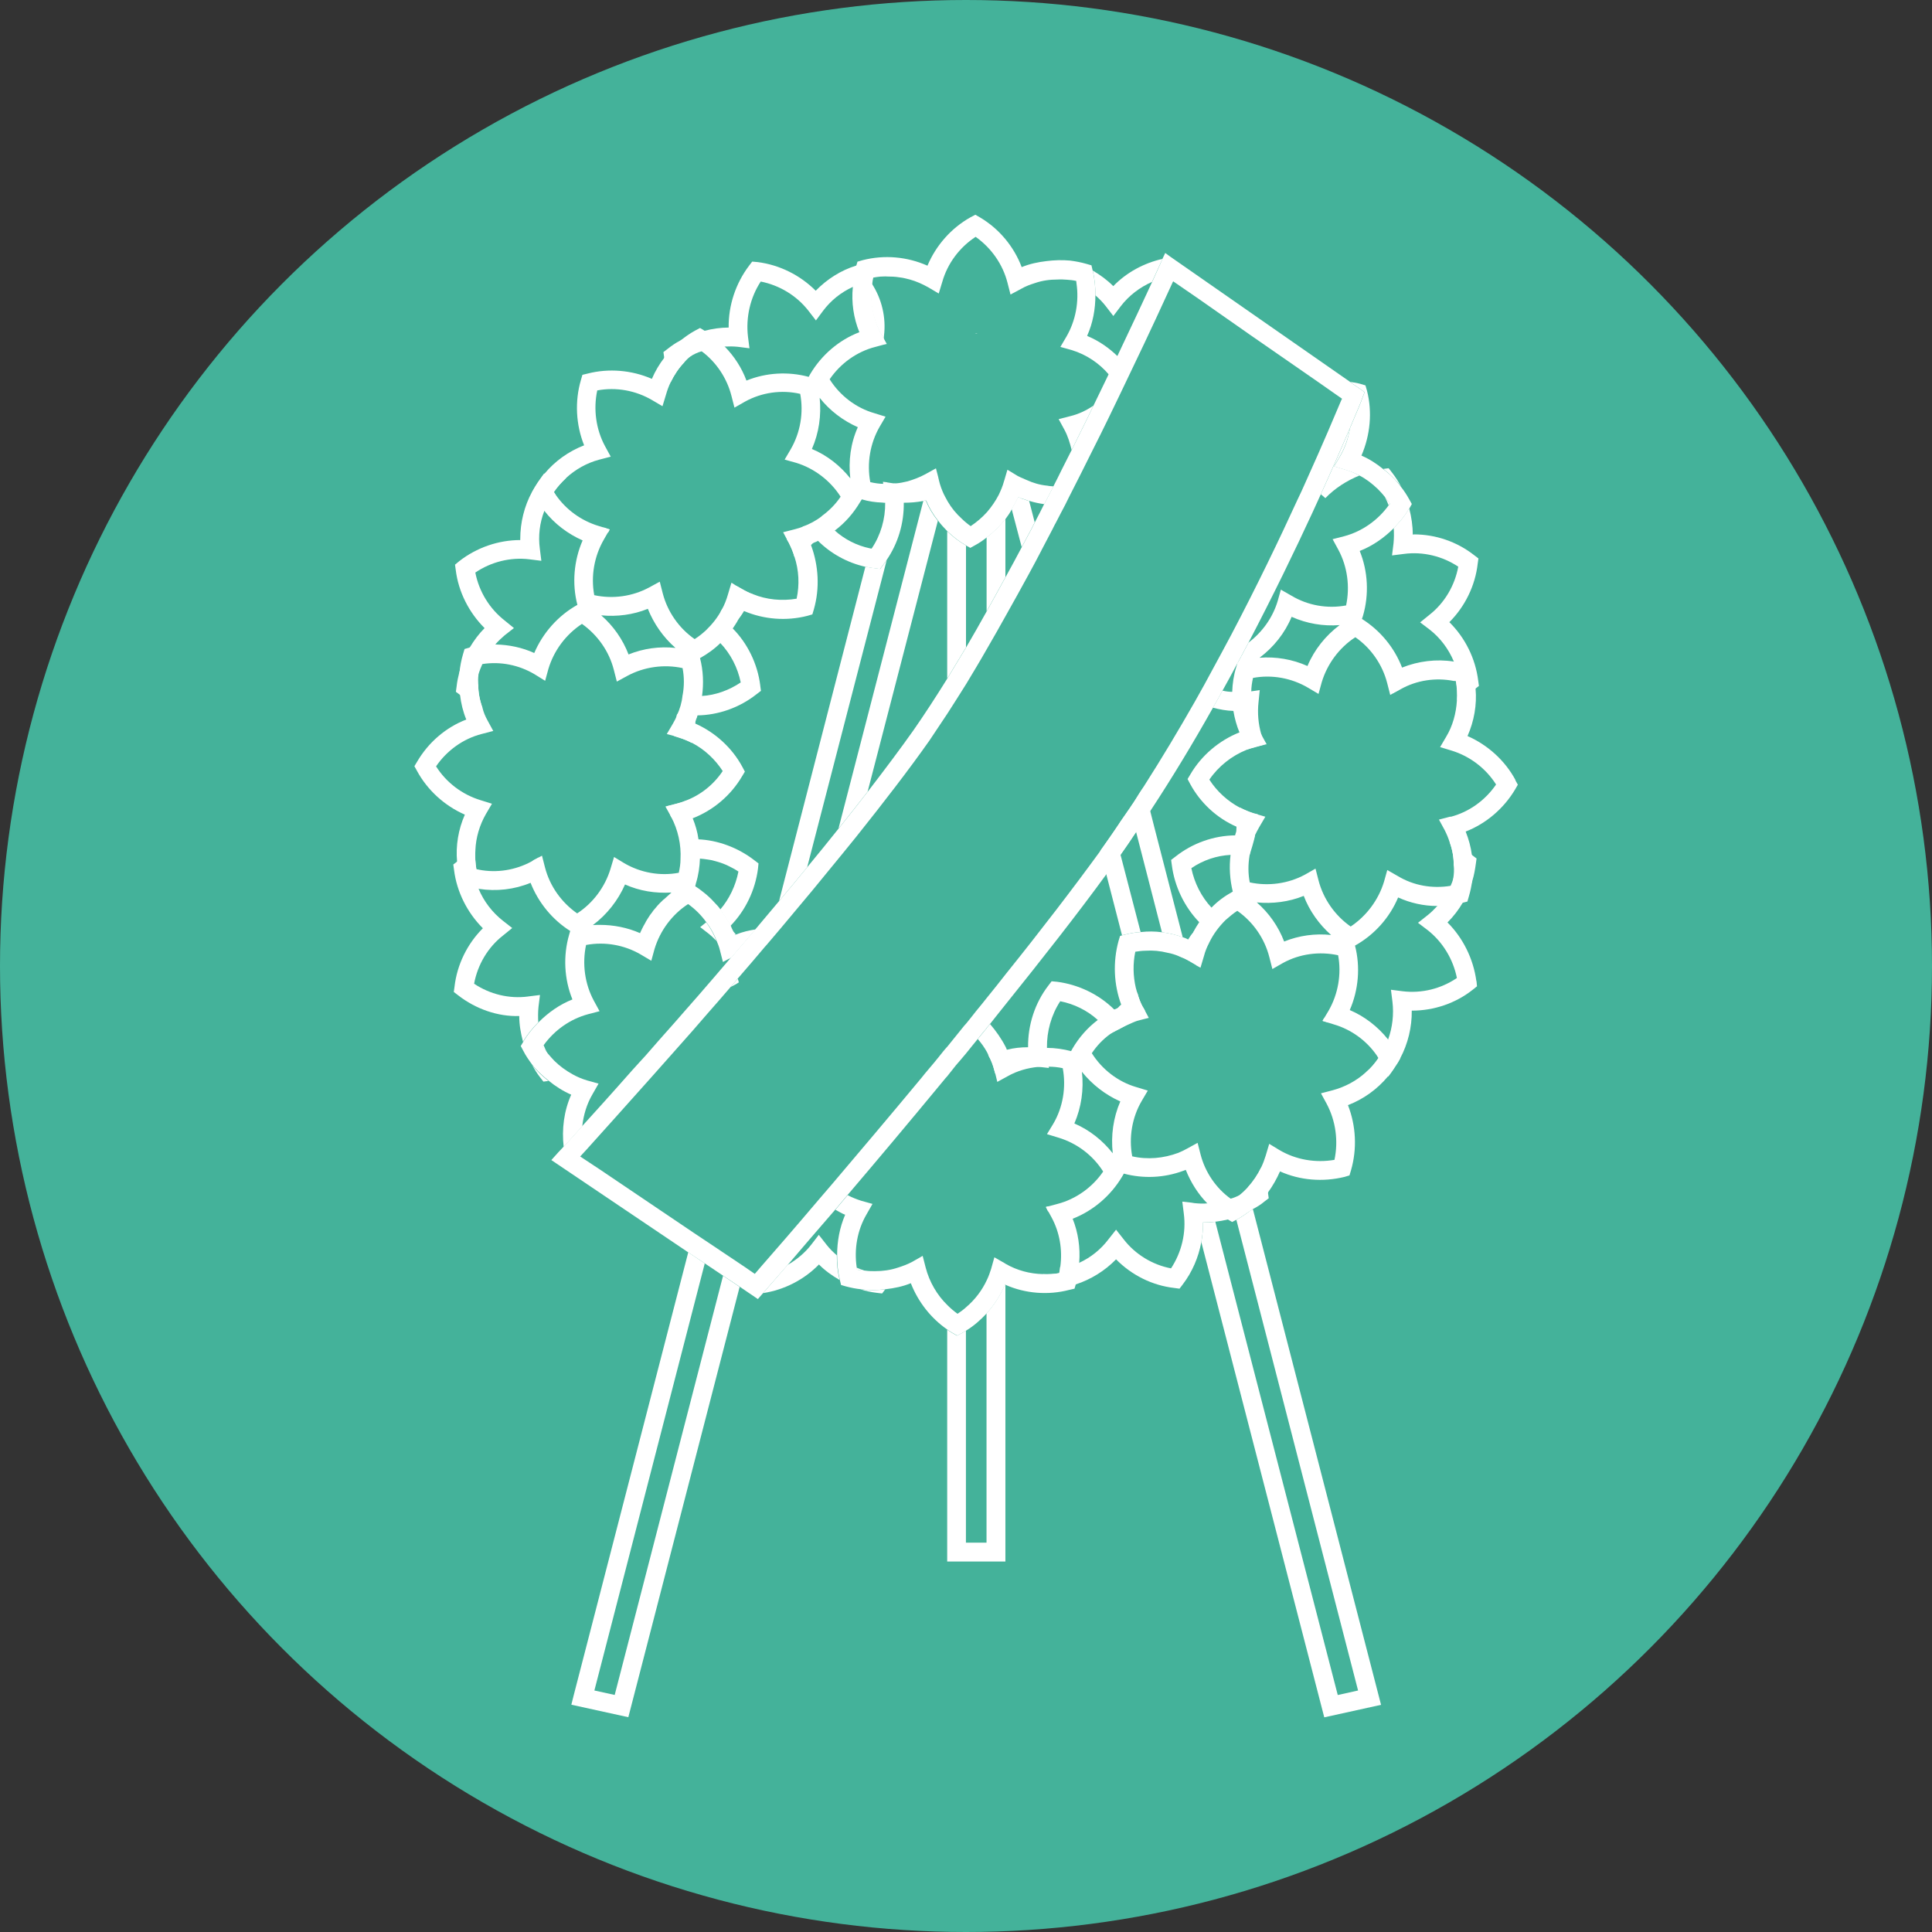 <?xml version="1.0" encoding="UTF-8"?>
<svg id="Capa_2" data-name="Capa 2" xmlns="http://www.w3.org/2000/svg" viewBox="0 0 269.2 269.2">
  <rect x="0" y="0" width="269.2" height="269.2" fill="#333333" stroke="none"/>
  <defs>
    <style>
      .cls-1 {
        fill: #fff;
      }

      .cls-2 {
        fill: #44b29a;
      }
    </style>
  </defs>
  <g id="Capa_1-2" data-name="Capa 1">
    <g>
      <circle class="cls-2" cx="134.6" cy="134.6" r="134.6"/>
      <g>
        <path class="cls-1" d="M123.03,67.14l.03.24.17,1.36.35-1.33.03-.21-.59-.07ZM123.13,47.25l-.1.73.45-.1-.35-.63ZM122.92,36.94l-.45-.59-.73.1c-.84.1-1.64.28-2.45.56-2.13.66-4.06,1.89-5.63,3.5-2.17-2.17-5.03-3.6-8.08-3.99l-.77-.07-.45.59c-1.85,2.45-2.87,5.52-2.83,8.6-1.12,0-2.27.17-3.36.45-1.22.28-2.38.77-3.46,1.4-.59.31-1.15.7-1.68,1.12l-.59.45.1.7v.03c.14,1.19.45,2.34.91,3.46.49-1.01,1.12-1.96,1.89-2.76-.03-.1-.03-.17-.07-.28.28-.17.56-.35.84-.49.52-.35,1.05-.59,1.64-.77,1.01-.38,2.1-.63,3.22-.66.59-.03,1.22-.03,1.82.03l1.64.21-.21-1.64c-.31-2.66.31-5.42,1.78-7.66,2.62.52,5,1.96,6.64,4.06l1.05,1.36,1.01-1.36c1.08-1.43,2.48-2.55,4.09-3.29.8-.38,1.64-.66,2.52-.84.07.1.1.17.14.28.03-.28.07-.56.14-.84.35-.07.66-.1,1.01-.14.45-.03.87-.03,1.33,0-.28-.56-.63-1.05-1.01-1.54ZM123.03,47.98l.45-.1-.35-.63-.1.73ZM123.13,47.25l-.1.73.45-.1-.35-.63ZM130.75,66.86l-.1-.45c-.42.17-.8.35-1.22.49-1.01.31-2.06.49-3.11.49-.52.03-1.08.03-1.61-.03h-.17l-.91-.14-.59-.07.03.24.17,1.36v.07c.07.38.1.84.1,1.22.03,2.27-.63,4.54-1.89,6.4-.07,0-.14-.03-.21-.03-1.85-.38-3.57-1.26-4.96-2.52-.52-.45-1.01-.94-1.43-1.5l-.35-.45-.05.91-.23.66c-.28.35-2-.42-2.32-.14-.66.73-1.43,1.33-2.27,1.78l.28.49c.31.63.59,1.26.77,1.92.8-.42,1.57-.98,2.27-1.57.14-.14.28-.24.38-.38.17-.14.31-.28.45-.42.07.07.1.1.17.14,1.82,1.82,4.13,3.08,6.61,3.64.45.07.87.17,1.33.21l.73.1.45-.59c.14-.21.31-.42.45-.63,1.61-2.34,2.45-5.14,2.41-8.01h.03c.87,0,1.78-.07,2.66-.24.1-.03.21-.07.31-.07h.03c.87-.21,1.68-.45,2.48-.8-.31-.66-.56-1.33-.73-2.06ZM123.13,47.25l-.1.73.45-.1-.35-.63ZM123.13,47.25l-.1.73.45-.1-.35-.63ZM123.03,67.14l.03.24.17,1.36.35-1.33.03-.21-.59-.07Z"/>
        <path class="cls-1" d="M145.72,168.18l.35.7.1-.8-.45.1ZM159.25,140.35c-.35-.63-.59-1.29-.77-1.96-.03,0-.03.03-.03.03-.8.45-1.54.98-2.24,1.57-.17.14-.31.28-.45.45-.14.1-.28.21-.38.35l-.14-.14c-2.13-2.1-4.96-3.46-7.94-3.85l-.77-.07-.45.59c-1.89,2.45-2.87,5.52-2.83,8.6-1.01,0-1.99.1-2.97.35-.87.17-1.71.45-2.55.8.35.63.63,1.33.8,2.03l.14.49c1.82-.87,3.81-1.19,5.84-.98l.14.03,1.5.17-.03-.21-.17-1.43c-.07-.38-.07-.8-.07-1.19-.03-2.27.59-4.54,1.85-6.47,1.92.38,3.74,1.26,5.21,2.59.52.42,1.01.91,1.43,1.47l.35.45s2.2-1.08,2.48-1.36c.59-.63,1.22-1.15,1.96-1.61.1-.1.24-.17.38-.24l-.28-.49ZM146.07,168.88l.1-.8-.45.1.35.7ZM145.72,168.18l.35.7.1-.8-.45.1ZM145.72,168.18l.35.7.1-.8-.45.1ZM176.69,166.22v-.07c-.17-1.22-.49-2.38-.94-3.5-.49,1.01-1.12,1.96-1.89,2.8.07.1.07.24.1.35,0,0-.03,0-.03.03-.42.28-.84.52-1.26.73-.38.17-.77.35-1.15.45h-.03c-.91.35-1.85.56-2.8.63-.14.03-.31.03-.45.03-.59.07-1.22.03-1.82-.03l-.42-.07-1.26-.14.21,1.68c.35,2.66-.31,5.38-1.78,7.62-2.59-.49-5-1.96-6.61-4.06l-1.05-1.33-1.05,1.33c-1.08,1.43-2.48,2.55-4.09,3.29-.8.38-1.61.66-2.48.84-.07-.1-.14-.21-.17-.31-.03.31-.07.63-.14.91-.73.14-1.5.17-2.27.14.28.52.63,1.01.98,1.47l.45.59.73-.07c.84-.1,1.64-.31,2.41-.56,2.13-.7,4.06-1.89,5.63-3.5,2.17,2.2,5.03,3.64,8.11,3.99l.73.1.45-.59c1.33-1.75,2.2-3.78,2.59-5.91.17-.91.24-1.82.24-2.73h.07c.56,0,1.08-.03,1.64-.1.59-.07,1.15-.17,1.75-.31.35-.1.73-.21,1.08-.31.66-.24,1.33-.52,1.96-.87.17-.07.31-.14.45-.28.56-.28,1.12-.63,1.61-1.05l.59-.45-.1-.73ZM145.72,168.18l.35.7.1-.8-.45.1ZM171.48,167.02s0,.03.03.03v-.03h-.03Z"/>
        <path class="cls-1" d="M84.12,73.5l.56.73.07-.07.03-.07.17-.31-.84-.28ZM76.53,66.09l-.7-.1h-.03l-.45.63c-.31.42-.59.84-.84,1.26l-.38.66c-1.08,1.99-1.64,4.27-1.64,6.57v.14c-3.04,0-6.08,1.05-8.5,2.94l-.59.49.1.73c.38,3.08,1.85,5.94,4.02,8.11-.8.8-1.47,1.71-2.06,2.69h-.03c-.59,1.08-1.12,2.24-1.43,3.46-.17.66-.31,1.33-.38,1.99l-.1.73.56.42.03.03c.94.73,1.99,1.33,3.11,1.78-.38-1.05-.59-2.13-.59-3.25-.1-.03-.17-.07-.28-.14.07-.42.17-.84.31-1.26v-.03c.17-.49.35-.98.56-1.43h.03c.45-.98,1.05-1.92,1.78-2.73.38-.45.84-.87,1.29-1.26l1.29-1.01-1.29-1.05c-2.1-1.64-3.57-4.02-4.09-6.68,2.2-1.5,4.93-2.17,7.52-1.85l1.68.21-.21-1.68c-.24-1.78-.03-3.6.63-5.28.24-.84.66-1.64,1.15-2.38.14.03.28.07.42.1-.1-.1-.17-.24-.24-.35.49-.73,1.08-1.36,1.71-1.96-.77-.24-1.54-.42-2.34-.52ZM84.12,73.5l.56.73.07-.07.03-.07.17-.31-.84-.28ZM105.93,95.49c-.38-3.01-1.78-5.87-3.88-7.97-.03-.03-.1-.1-.14-.14.24-.28.52-.52.77-.84v-.03c.38-.42.7-.87.98-1.36.52-.73.94-1.5,1.26-2.34-.52-.17-1.05-.45-1.54-.73l-.8-.45c-.49,1.22-1.15,2.38-2.03,3.36-.42.49.22,1.54-.31,1.96l-.28,1.43-1.61-.52.77.56c.45.35.87.73,1.22,1.15,1.47,1.54,2.45,3.46,2.87,5.52-1.61,1.08-3.5,1.78-5.45,1.89-.7.1-1.4.07-2.1,0l-.56-.07.38.72-.26,1.01c.07.42-.93.65-.93,1.07,0,.98-.1,1.92-.35,2.87l.56.17c.66.21,1.29.45,1.89.77.24-.87.42-1.75.49-2.66,0-.17.03-.35.03-.52v-.66h.21c2.97-.03,5.94-1.08,8.32-2.97l.59-.45-.1-.73ZM84.12,73.5l.56.73.07-.07.03-.07.17-.31-.84-.28Z"/>
        <path class="cls-1" d="M184.56,141.82l-.17.21-.03.07-.07.14.8.24-.52-.66ZM184.56,141.82l-.17.21-.03.07-.07.14.8.24-.52-.66ZM184.56,141.82l-.17.21-.03.07-.07.14.8.24-.52-.66ZM205.71,136.68c-.42-3.08-1.85-5.98-4.02-8.15.84-.84,1.54-1.75,2.13-2.76.56-.94,1.01-1.96,1.33-3.01v-.03c.24-.77.38-1.57.49-2.38l.1-.73-.59-.45s-.03,0-.03-.03c-.94-.73-1.99-1.33-3.11-1.75.38,1.01.56,2.13.56,3.22.14.03.24.14.38.21-.1.56-.24,1.08-.45,1.61-.1.35-.24.7-.38,1.01-.49,1.01-1.12,1.96-1.85,2.8-.42.45-.87.91-1.36,1.29l-1.33,1.05,1.33,1.01c2.1,1.64,3.57,4.06,4.09,6.68-2.2,1.5-4.89,2.17-7.55,1.85l-1.64-.21.21,1.68c.21,1.75,0,3.57-.59,5.21-.28.84-.7,1.68-1.19,2.41-.1-.03-.24-.03-.35-.1.07.1.14.21.21.31-.49.73-1.08,1.43-1.75,1.99.73.24,1.54.38,2.31.49l.77.1c.14-.17.31-.38.45-.59.21-.31.45-.63.63-.94.21-.31.42-.63.59-.98v-.03c1.08-2.03,1.64-4.34,1.61-6.64h.03c3.04,0,6.08-1.01,8.5-2.94l.56-.45-.07-.73ZM184.38,142.03l-.03.07-.07.14.8.24-.52-.66-.17.21ZM175.26,113.46l-.56-.14c-.66-.21-1.33-.49-1.92-.8-.24.87-.42,1.78-.49,2.66,0,.24-.03.49-.03.7v.52h-.17c-2.97.03-5.94,1.08-8.32,2.97l-.59.45.1.73c.38,2.97,1.75,5.8,3.81,7.94l.21.21c-.35.35-.7.73-1.01,1.15,0,.03-.03.03-.03.07-.28.31-.49.63-.7.98-.49.73-.91,1.5-1.22,2.34.45.17.91.38,1.33.63h.03s.07.03.1.07l.84.49c.45-1.12.68-2.51,1.45-3.45-.52-.31-.03-.11,0-.11.49-.56,2.24-3.03,2.24-3.03l-.24-.19c-.45-.35-.87-.77-1.29-1.19-1.4-1.5-2.38-3.43-2.8-5.49,1.64-1.12,3.53-1.75,5.45-1.85.7-.1,1.36-.07,2.06,0l.59.07s.77-2.41.77-2.83v-.03c0-.94.1-1.92.38-2.87ZM184.56,141.82l-.17.21-.03.07-.07.14.8.24-.52-.66ZM184.56,141.82l-.17.21-.03.07-.07.14.8.24-.52-.66Z"/>
        <path class="cls-1" d="M189.44,66.26c-.62-.33-1.27-.61-1.95-.81l-1.6-.48.84-1.44c.7-1.2,1.15-2.52,1.37-3.88-.97,2.29-2.34,5.45-4.06,9.22.21.18.43.34.63.54,1.34-1.39,2.99-2.44,4.77-3.16Z"/>
        <path class="cls-1" d="M122.68,46.41c-1.12-2.1-1.54-4.54-1.22-6.92,1.4,2.13,2.03,4.75,1.71,7.31l-.03.42-.45-.8Z"/>
        <path class="cls-1" d="M102.8,136.36c-.34.39-.67.78-1.01,1.17.39-.2.8-.4,1.16-.65-.04-.18-.11-.34-.15-.52Z"/>
        <path class="cls-1" d="M195.23,67.82c-.37-.7-.79-1.36-1.28-1.99l-.46-.59-.74.1c.92.73,1.77,1.54,2.48,2.48Z"/>
        <path class="cls-1" d="M193.69,70.17c-.22-.34-.49-.65-.74-.97.2.39.38.8.54,1.21.06-.09.14-.16.2-.24Z"/>
        <path class="cls-1" d="M175.78,102.42c.14.42.31.87.49,1.29l-1.4.38c-.38.1-.77.21-1.15.35-.7-1.68-1.05-3.5-1.05-5.35-.28,0-.52,0-.8-.03-.98-.03-1.92-.21-2.87-.45.45-.8.91-1.57,1.33-2.38.45.1.91.17,1.36.17.73.1,1.47.07,2.2,0l.45-.07,1.19-.17-.17,1.68c-.17,1.5-.03,3.04.38,4.47l.03.03v.07Z"/>
        <polygon class="cls-1" points="194.03 96.05 194.87 96.16 194.1 96.58 194.03 96.05"/>
        <path class="cls-1" d="M206.09,95.56l-.49.38-.1.07c-.77.63-1.61,1.15-2.48,1.54.07-.87,0-1.78-.14-2.69-.1-.03-.21-.03-.31-.03.24-.1.49-.28.7-.42-.14-.77-.38-1.5-.7-2.24-.73-1.75-1.89-3.29-3.36-4.44l-1.33-1.01,1.29-1.05c2.1-1.64,3.53-4.06,4.02-6.71-2.2-1.47-4.93-2.13-7.55-1.78l-1.68.21.21-1.68c.07-.7.07-1.43.03-2.13.8-.84,1.57-1.71,2.13-2.73h.03c.31,1.19.49,2.41.49,3.64.07,0,.1-.03.17-.03,3.01,0,5.98,1.01,8.39,2.9l.59.45-.1.73c-.35,3.08-1.78,5.98-3.95,8.15,2.2,2.17,3.64,5.07,4.02,8.15l.1.73Z"/>
        <path class="cls-1" d="M101.71,133.61c.06-.06.11-.13.17-.19l-.2.11s.02.05.04.08Z"/>
        <path class="cls-1" d="M98.87,130.21c.35.27.65.59.96.9-.36-.93-.83-1.8-1.43-2.6l-.84.67,1.31,1.02Z"/>
        <path class="cls-1" d="M75.53,145.83c.23.36.51.68.78,1.02-.22-.41-.41-.83-.58-1.26-.06.09-.14.16-.2.25Z"/>
        <path class="cls-1" d="M74.13,148.38c.34.6.7,1.19,1.13,1.74l.46.59.7-.09c-.84-.67-1.63-1.4-2.29-2.24Z"/>
        <path class="cls-1" d="M102.54,130.21c-.16-.19-.32-.39-.49-.58.1.21.22.41.31.63.06-.02.13-.03.19-.06Z"/>
        <polygon class="cls-1" points="75.13 119.93 74.4 119.83 75.06 119.48 75.13 119.93"/>
        <path class="cls-1" d="M73.56,138.85l1.68-.21-.21,1.68c-.07.7-.07,1.43-.03,2.13-.8.8-1.54,1.71-2.13,2.69-.31-1.19-.52-2.34-.52-3.57-2.97.1-6.08-.98-8.53-2.9l-.59-.45.1-.73c.35-3.08,1.78-5.98,3.95-8.15-2.17-2.17-3.64-5.07-4.02-8.15l-.1-.73.49-.38.1-.07c.77-.63,1.61-1.15,2.48-1.54-.07.87,0,1.78.14,2.66.1.03.24.03.35.07-.24.1-.49.24-.73.42.14.77.38,1.5.7,2.24.73,1.75,1.92,3.29,3.39,4.44l1.29,1.01-1.29,1.05c-2.1,1.64-3.53,4.06-4.02,6.71,2.2,1.47,4.89,2.13,7.52,1.78Z"/>
        <path class="cls-1" d="M105.69,120.28l-.07.73c-.38,3.01-1.75,5.87-3.85,8.01-.42-.8-.91-1.57-1.43-2.27,1.29-1.5,2.17-3.36,2.55-5.31-.45-.31-.94-.56-1.43-.8-.49-.24-.98-.42-1.47-.56-.14-.03-.24-.07-.35-.1-.31-.1-.66-.17-.98-.21-.38-.07-.8-.1-1.19-.14-.52-.07-1.05-.07-1.57,0-.17-.03-.38,0-.59.03l-.49.07.52-.24.21-1.68c.03-.42.07-.84.07-1.29,0-.56-.03-1.12-.14-1.68-.07-.52-1.89-.63-2.03-1.12l-.03-.07c0-.07-.03-.1-.03-.17-.1-.38-.24-.77-.42-1.15l1.36-.35c.38-.1.77-.21,1.15-.38.7,1.71,1.08,3.53,1.08,5.35h.7c2.73.1,5.56,1.15,7.83,2.9l.59.45Z"/>
        <path class="cls-1" d="M141.76,69.42c.23.02.46.05.69.06-.2-.08-.41-.12-.61-.21-.02.05-.06.1-.08.15Z"/>
        <path class="cls-1" d="M152.63,41.15c.53.46,1.03.97,1.46,1.53l1.04,1.35,1.03-1.36c1.14-1.49,2.66-2.64,4.36-3.39.72-1.57,1.14-2.5,1.17-2.57l.29-.64c-2.6.59-5.01,1.89-6.86,3.8-.85-.86-1.83-1.57-2.87-2.18h0c.29,1.13.38,2.29.38,3.44Z"/>
        <path class="cls-1" d="M116.6,174.91c-.54-.46-1.04-.96-1.47-1.52l-1.04-1.33-1.03,1.34c-.9,1.17-2.05,2.12-3.32,2.85-2.08,2.4-3.32,3.82-3.39,3.9l-.03.03c2.95-.45,5.71-1.86,7.79-3.99.85.86,1.84,1.56,2.88,2.16v-.03c-.29-1.12-.39-2.26-.39-3.41Z"/>
        <path class="cls-1" d="M119.9,179.66c.74.22,1.49.39,2.26.48l.75.09.44-.58c-1.15.14-2.3.16-3.45,0Z"/>
        <path class="cls-1" d="M119.36,176.92c.39.08.78.11,1.18.15-.41-.13-.81-.28-1.21-.45.02.1,0,.2.03.31Z"/>
        <path class="cls-1" d="M152.36,56.51c-.94,1.99-1.99,4.06-3.04,6.19-.24-.98-.52-1.92-1.01-2.83l-.8-1.47,1.64-.42c1.15-.28,2.24-.8,3.22-1.47Z"/>
        <path class="cls-1" d="M84.12,73.5l.56.73.07-.07.03-.07.17-.31-.84-.28ZM93.38,113.46c-.1-.38-.24-.77-.42-1.15h-.03l-.21.07.7,1.26c0-.07-.03-.1-.03-.17ZM75.06,119.48l-.66.35.73.1-.07-.45ZM84.12,73.5l.56.73.07-.07.03-.07.17-.31-.84-.28ZM93.38,113.46c-.1-.38-.24-.77-.42-1.15h-.03l-.21.07.7,1.26c0-.07-.03-.1-.03-.17ZM75.06,119.48l-.66.35.73.1-.07-.45ZM93.38,113.46c-.1-.38-.24-.77-.42-1.15h-.03l-.21.07.7,1.26c0-.07-.03-.1-.03-.17ZM75.06,119.48l-.66.35.73.1-.07-.45ZM93.38,113.46c-.1-.38-.24-.77-.42-1.15h-.03l-.21.07.7,1.26c0-.07-.03-.1-.03-.17ZM151.48,46.79c.8-1.78,1.15-3.71,1.15-5.66,0-1.15-.1-2.31-.38-3.43l-.17-.73-.73-.21c-.73-.21-1.47-.35-2.24-.45-1.08-.1-2.2-.07-3.29.07-1.19.14-2.34.38-3.46.84-1.08-2.87-3.15-5.35-5.8-6.92l-.66-.38-.66.35c-2.69,1.5-4.82,3.92-6.01,6.75-2.83-1.26-6.01-1.54-9.02-.77l-.73.21-.17.56-.03.14c-.24.94-.42,1.89-.45,2.87-.21,2.1.1,4.27.91,6.26-2.83,1.08-5.28,3.18-6.85,5.84l-.21.38c-2.87-.77-5.94-.59-8.67.52-.66-1.78-1.71-3.39-3.01-4.72-.84-.87-1.78-1.61-2.8-2.2,0-.03-.03-.03-.03-.03l-.63-.38-.66.35c-.77.42-1.47.91-2.13,1.47-.8.66-1.54,1.43-2.17,2.27v.03c-.7.91-1.29,1.89-1.75,2.97-2.8-1.22-6.01-1.5-8.98-.73l-.7.17-.21.73c-.87,2.97-.7,6.22.45,9.09-2.17.84-4.06,2.2-5.52,3.95-.17.21-.35.42-.49.63-.31.42-.59.84-.84,1.26l-.38.66.35.63c.38.73.84,1.4,1.36,2.03,1.4,1.78,3.25,3.18,5.31,4.09-1.22,2.8-1.5,6.01-.73,8.98-2.69,1.5-4.82,3.92-6.01,6.71-1.68-.77-3.53-1.15-5.38-1.19-1.22-.03-2.41.1-3.57.42h-.03l-.73.21-.21.7c-.24.84-.42,1.68-.49,2.55-.1,1.05-.07,2.1.07,3.15.14,1.19.42,2.34.87,3.43-2.83,1.08-5.28,3.18-6.85,5.87l-.38.63.35.63c1.47,2.73,3.88,4.89,6.68,6.12-.91,2.06-1.29,4.34-1.08,6.57.03.84.14,1.64.35,2.45l.21.73.7.21c.59.17,1.19.31,1.78.38,2.41.38,4.93.1,7.2-.84,1.08,2.76,3.04,5.14,5.52,6.71l-.14.49c-.87,2.97-.7,6.22.45,9.05-1.78.7-3.36,1.82-4.72,3.18-.8.8-1.54,1.71-2.13,2.69v.03l-.35.59.35.66c.35.7.8,1.33,1.26,1.96.66.84,1.47,1.57,2.31,2.24.94.77,1.99,1.43,3.11,1.92-1.01,2.27-1.33,4.79-1.05,7.27.56-.59,1.43-1.57,2.59-2.87.17-1.57.63-3.11,1.43-4.47l.84-1.47-1.61-.45c-.7-.21-1.36-.49-1.99-.84-.94-.52-1.82-1.15-2.59-1.92-.28-.31-.59-.63-.84-.94-.28-.35-.56-.66-.8-1.01.07-.1.14-.17.21-.24,1.5-2.06,3.67-3.6,6.15-4.27l1.61-.42-.8-1.47c-1.26-2.34-1.64-5.14-1.08-7.76,2.62-.49,5.35,0,7.62,1.33l1.47.87.45-1.64c.77-2.55,2.45-4.82,4.68-6.26.98.7,1.85,1.57,2.55,2.55.59.77,1.08,1.64,1.43,2.59.17.42.35.84.45,1.29l.42,1.64.98-.52.21-.1c1.12-1.29,2.24-2.62,3.36-3.92-.91.14-1.82.35-2.69.7-.07.03-.14.03-.17.07-.1-.24-.24-.42-.31-.63-.1-.21-.21-.42-.28-.63-.42-.8-.91-1.57-1.43-2.27-.24-.35-.52-.66-.84-.98-.52-.59-1.12-1.12-1.71-1.57-.31-.24-.63-.49-.98-.7l.1-.42c.35-1.12.52-2.31.56-3.46,0-.91-.03-1.82-.21-2.69-.14-1.01-.42-1.96-.8-2.9,2.87-1.12,5.31-3.18,6.89-5.87l.38-.63-.35-.66c-1.43-2.66-3.78-4.79-6.5-6.01-.07-.03-.1-.03-.17-.07.07-.17.14-.28.21-.45v-.07c.1-.17.17-.38.21-.59.31-.87.52-1.78.63-2.69.24-1.75.17-3.53-.28-5.28,1.05-.59,2.03-1.29,2.87-2.13.63-.63,1.19-1.29,1.71-2.03.21-.31.42-.63.63-.98v-.03c.28-.45.52-.98.73-1.47.07.03.17.07.24.1,2.73,1.15,5.84,1.4,8.74.66l.73-.21.21-.7c.84-2.94.66-6.08-.38-8.91-.03-.07-.03-.1-.07-.17.14-.07.31-.14.45-.21.21-.07.42-.17.63-.28.8-.38,1.61-.87,2.31-1.43,1.4-1.05,2.59-2.41,3.5-3.95l.24-.38c.94.28,1.89.42,2.87.45.14.03.31.03.45.03.77,0,1.54-.07,2.31-.17,1.05-.17,2.06-.45,3.04-.84.03.07.07.17.1.24.07.17.1.31.17.45h.03c.42,1.01.98,1.96,1.68,2.83.38.52.84,1.01,1.29,1.47.77.73,1.61,1.4,2.52,1.92l.1.07.56.31.63-.35c.59-.31,1.15-.7,1.68-1.12.98-.73,1.85-1.61,2.62-2.59.31-.42.63-.87.87-1.36v-.03c.31-.49.56-.94.8-1.47,0-.03.03-.1.07-.14.21.07.42.14.59.21.24.07.45.14.7.24.1.03.17.07.28.07.66.21,1.36.35,2.06.45.24-.45.45-.87.7-1.33.21-.38.38-.77.59-1.15-.28-.03-.59-.03-.87-.1h-.03c-1.01-.1-1.96-.38-2.87-.8-.14-.07-.28-.1-.38-.17-.28-.1-.56-.24-.84-.38l-1.43-.87-.31,1.05-.1.35-.07.21c-.17.66-.45,1.29-.73,1.89-.45.87-1.01,1.68-1.64,2.41l-.03.03c-.66.73-1.4,1.36-2.24,1.92-.21-.14-.38-.28-.59-.45s-.45-.38-.66-.59c-.77-.7-1.43-1.5-1.96-2.41-.14-.24-.28-.52-.42-.77v-.03s-.03-.07-.07-.1c-.31-.66-.56-1.33-.73-2.06l-.1-.45-.31-1.19-.56.31-.94.52c-.77.42-1.61.73-2.45.98-.56.14-1.12.24-1.68.31h-.17c-.31.03-.63.07-.94.07-.17,0-.35,0-.52-.03-.63,0-1.29-.1-1.89-.24-.49-2.62-.03-5.38,1.29-7.69l.84-1.43-1.57-.49c-2.55-.73-4.79-2.45-6.22-4.72,1.5-2.2,3.78-3.85,6.36-4.51l1.15-.31.45-.1-.35-.63v-.03l-.45-.8c-1.12-2.1-1.54-4.54-1.22-6.92v-.03c.03-.28.07-.56.14-.84.35-.07.66-.1,1.01-.14.45-.03.87-.03,1.33,0,.59,0,1.15.07,1.75.17.31.07.66.14,1.01.24.87.24,1.75.63,2.55,1.08l1.47.87.49-1.61c.73-2.59,2.41-4.82,4.65-6.29,2.17,1.54,3.78,3.81,4.44,6.4l.42,1.64,1.5-.8c.59-.35,1.26-.59,1.92-.8,1.01-.35,2.06-.49,3.15-.49.45-.03.91,0,1.33.03s.84.07,1.26.17c.03.1,0,.21.03.31.38,2.55-.1,5.21-1.4,7.45l-.84,1.43,1.61.45c2.03.63,3.81,1.82,5.17,3.43.42-.87.84-1.71,1.22-2.55-1.22-1.19-2.62-2.17-4.2-2.83ZM92.44,125.35c-.07.07-.14.14-.21.21-.42.38-.77.8-1.15,1.26-.07.07-.14.17-.17.24-.24.28-.45.59-.66.94-.14.21-.28.45-.38.66-.14.21-.24.45-.38.7-.1.21-.21.42-.31.66-1.75-.77-3.67-1.15-5.59-1.15-.31,0-.66,0-.98.03,1.96-1.47,3.5-3.43,4.48-5.66,2.03.91,4.23,1.26,6.47,1.12-.38.35-.73.66-1.08.98ZM100.69,107.45c-1.26,1.89-3.11,3.36-5.21,4.13-.38.17-.77.28-1.15.38l-1.36.35h-.03l-.21.07.7,1.26.03.07.07.14c.94,1.78,1.4,3.85,1.29,5.87,0,.63-.1,1.26-.24,1.89-2.59.49-5.31,0-7.59-1.33l-1.43-.87-.49,1.64c-.77,2.55-2.45,4.79-4.65,6.22-2.2-1.54-3.81-3.81-4.48-6.4l-.42-1.64-.45.24-.66.35h-.03l-.31.21c-2.24,1.22-4.86,1.64-7.34,1.15-.1-.03-.24-.03-.35-.07-.14-.87-.21-1.78-.14-2.66.07-1.75.59-3.5,1.47-5.03l.84-1.43-1.57-.49c-2.55-.77-4.79-2.45-6.22-4.72,1.5-2.2,3.78-3.85,6.36-4.51l1.61-.42-.8-1.47c-.31-.56-.56-1.15-.7-1.75-.38-1.05-.59-2.13-.59-3.25-.03-.45-.03-.91.03-1.4v-.03c0-.45.07-.91.17-1.36.14-.03.24-.03.38-.07h.03c2.52-.38,5.07.14,7.24,1.43l1.47.91.45-1.64c.77-2.59,2.45-4.82,4.68-6.29,2.17,1.54,3.78,3.81,4.44,6.4l.42,1.64,1.47-.8c2.34-1.26,5.1-1.64,7.69-1.08.24,1.26.24,2.55,0,3.81-.1.94-.38,1.92-.8,2.8-.14.42-.35.77-.56,1.15l-.84,1.43,1.05.28.56.17c.66.21,1.29.45,1.89.77,1.75.91,3.25,2.31,4.3,3.95ZM83.77,85.74c2.2.21,4.44-.07,6.5-.91.84,2.1,2.17,3.99,3.85,5.45-2.2-.24-4.47.07-6.54.91-.8-2.1-2.13-3.99-3.81-5.45ZM114.5,71.93c-.8.63-1.68,1.08-2.59,1.43-.38.17-.77.28-1.15.38l-1.64.42.52.98.28.49c.31.63.59,1.26.77,1.92.63,1.89.73,3.92.31,5.87-2.06.35-4.2.14-6.08-.63-.52-.17-1.05-.45-1.54-.73l-.8-.45-.66-.42-.49,1.64c-.21.73-.49,1.47-.87,2.13-.56,1.08-1.33,2.03-2.2,2.87-.49.45-1.01.87-1.57,1.22-2.17-1.5-3.78-3.81-4.44-6.36l-.42-1.64-1.47.8c-2.34,1.26-5.07,1.64-7.66,1.08-.49-2.66,0-5.42,1.33-7.73l.56-.98.07-.07.03-.07.17-.31-.84-.28h-.03l-.7-.21c-2.41-.73-4.54-2.27-5.98-4.37-.1-.1-.17-.24-.24-.35.49-.73,1.08-1.36,1.71-1.96,1.29-1.19,2.9-2.1,4.61-2.55l1.61-.42-.8-1.47c-1.26-2.34-1.64-5.14-1.08-7.76,2.62-.49,5.35,0,7.66,1.36l1.43.84.49-1.61c.17-.59.38-1.19.66-1.75.49-1.01,1.12-1.96,1.89-2.76.24-.28.49-.52.77-.77.42-.35.87-.7,1.33-1.01.1.07.21.14.31.24,2.03,1.5,3.53,3.74,4.16,6.22l.42,1.64,1.47-.84c2.34-1.29,5.1-1.68,7.69-1.08.49,2.62.03,5.38-1.33,7.73l-.84,1.43,1.61.45c2.52.77,4.76,2.48,6.19,4.72-.7,1.05-1.61,1.96-2.62,2.69ZM119.53,59.52c-1.01,2.24-1.33,4.72-1.05,7.13-1.43-1.78-3.25-3.22-5.35-4.09.98-2.24,1.33-4.68,1.08-7.13,1.4,1.78,3.25,3.18,5.31,4.09ZM75.06,119.48l-.66.35.73.1-.07-.45ZM93.38,113.46c-.1-.38-.24-.77-.42-1.15h-.03l-.21.07.7,1.26c0-.07-.03-.1-.03-.17ZM75.06,119.48l-.66.35.73.1-.07-.45ZM93.38,113.46c-.1-.38-.24-.77-.42-1.15h-.03l-.21.07.7,1.26c0-.07-.03-.1-.03-.17ZM84.12,73.5l.56.73.07-.07.03-.07.17-.31-.84-.28ZM75.06,119.48l-.66.35.73.1-.07-.45ZM93.38,113.46c-.1-.38-.24-.77-.42-1.15h-.03l-.21.07.7,1.26c0-.07-.03-.1-.03-.17ZM84.12,73.5l.56.73.07-.07.03-.07.17-.31-.84-.28Z"/>
        <path class="cls-1" d="M175.78,102.42c.14.42.31.87.49,1.29l.21-.03-.7-1.26ZM175.78,102.42c.14.42.31.87.49,1.29l.21-.03-.7-1.26ZM175.78,102.42c.14.42.31.87.49,1.29l.21-.03-.7-1.26ZM211.16,108.68c-1.47-2.73-3.88-4.89-6.68-6.12.91-2.06,1.33-4.37,1.12-6.61-.03-.84-.14-1.64-.35-2.45l-.21-.73-.7-.21c-.59-.17-1.19-.31-1.78-.38-2.41-.38-4.93-.07-7.2.84-1.08-2.8-3.04-5.17-5.59-6.78l.14-.42c.87-2.97.7-6.22-.45-9.05,1.78-.7,3.39-1.82,4.75-3.18.8-.84,1.57-1.71,2.13-2.73h.03l.35-.63-.35-.63c-.35-.63-.73-1.22-1.15-1.75-.7-.94-1.54-1.78-2.48-2.48-.94-.77-1.92-1.4-3.04-1.89,1.22-2.83,1.54-6.05.77-9.05l-.21-.73-.7-.21c-.49-.14-.98-.21-1.47-.28l2.06,1.43-.38.98c0,.07-.59,1.54-1.68,4.06-.21,1.36-.66,2.69-1.36,3.88l-.84,1.43,1.61.49c.66.21,1.33.45,1.96.8.94.49,1.78,1.15,2.55,1.89.35.35.66.7.94,1.05.24.31.52.63.73.98-.07.07-.14.14-.21.24-1.5,2.06-3.67,3.6-6.15,4.27l-1.64.42.8,1.47c1.26,2.34,1.64,5.14,1.08,7.76-2.62.49-5.35,0-7.62-1.36l-1.47-.84-.45,1.61c-.7,2.31-2.13,4.3-4.06,5.77-.45.87-.94,1.78-1.43,2.69h-.07l-.21.73c-.35,1.12-.52,2.27-.56,3.46,0,.87.03,1.78.17,2.66.17,1.01.45,2.03.84,2.97-2.83,1.12-5.31,3.22-6.85,5.87l-.38.63.35.66c1.43,2.66,3.74,4.79,6.47,5.98l.21.1c-.1.21-.17.38-.24.59v.03c-.07.17-.14.31-.17.49-.31.87-.52,1.78-.63,2.73-.21,1.68-.1,3.43.31,5.1-1.12.63-2.1,1.33-2.97,2.24-.63.59-1.19,1.29-1.71,2.03-.28.42-.56.87-.8,1.36,0,.03-.03.03-.03.07-.17.35-.35.7-.49,1.05-.07-.03-.14-.07-.21-.07-.24-.14-.49-.24-.73-.31-.91-.35-1.89-.56-2.87-.7h-.03c-1.01-.14-1.99-.14-2.97-.03-.73.03-1.43.17-2.17.35l-.42.1-.31.1-.21.7c-.8,2.94-.66,6.08.38,8.88,0,.07.03.14.07.21-.17.07-.35.14-.52.24-.17.07-.35.14-.52.21-.8.42-1.61.91-2.31,1.47-1.4,1.05-2.59,2.41-3.5,3.95l-.21.38c-1.08-.28-2.24-.45-3.36-.45-1.78-.03-3.6.28-5.28.98-.07-.24-.17-.45-.31-.7-.03-.14-.1-.28-.17-.42-.59-1.15-1.33-2.2-2.17-3.18-.14.17-.31.35-.45.52v.03c-.42.52-.84,1.01-1.26,1.54.49.56.91,1.15,1.26,1.78.1.17.17.35.24.52.35.63.63,1.33.8,2.03l.14.49.28,1.15,1.15-.63.31-.17c1.29-.73,2.76-1.15,4.23-1.29.49-.07.98-.07,1.47-.03.66,0,1.33.07,1.96.21.49,2.66.03,5.45-1.33,7.76l-.87,1.43,1.61.49c2.55.77,4.79,2.45,6.22,4.72-1.5,2.2-3.81,3.85-6.36,4.51l-1.15.31-.45.1.35.7.42.77c1.12,2.06,1.54,4.51,1.22,6.85-.03.31-.07.63-.14.91-.73.14-1.5.17-2.27.14-1.82-.03-3.64-.52-5.21-1.43-.03-.03-.07-.03-.1-.07l-1.47-.84-.45,1.61c-.17.52-.35,1.05-.59,1.54-.66,1.43-1.64,2.73-2.87,3.78-.38.35-.8.66-1.22.94-.49-.35-.98-.77-1.4-1.19-1.47-1.43-2.52-3.25-3.04-5.24l-.42-1.64-1.47.84c-.66.35-1.33.59-1.99.8-1.05.35-2.1.49-3.18.49-.45,0-.87,0-1.33-.07-.42-.03-.8-.07-1.19-.14,0-.1,0-.21-.03-.31-.38-2.52.07-5.17,1.36-7.38l.84-1.47-1.61-.45c-.63-.21-1.26-.45-1.85-.77-.59.7-1.15,1.36-1.71,2.03.45.24.87.52,1.36.7-.77,1.78-1.12,3.71-1.12,5.63,0,1.15.1,2.31.38,3.43v.03l.17.7.73.21c.66.17,1.33.31,2.03.38,1.12.17,2.27.14,3.43,0,1.22-.14,2.41-.38,3.53-.84,1.01,2.59,2.8,4.89,5.1,6.47.21.14.45.31.7.45l.66.38.66-.35c.21-.1.42-.24.59-.35,1.08-.66,2.03-1.5,2.87-2.41,1.08-1.19,1.92-2.52,2.55-3.99.03,0,.03.03.07.03,2.76,1.22,5.94,1.47,8.88.7l.73-.17.17-.59.03-.1c.28-.94.42-1.92.45-2.9.17-2.1-.14-4.23-.91-6.15,2.87-1.12,5.31-3.22,6.89-5.87l.24-.42c2.73.73,5.63.59,8.25-.38.14-.03.24-.1.38-.14.7,1.75,1.71,3.36,3.01,4.68.21.21.38.35.59.56h.03c.66.63,1.4,1.19,2.17,1.64l.07.03.59.35.59-.31.07-.03c.63-.35,1.22-.73,1.78-1.19.14-.1.28-.21.42-.35l.03-.03c.8-.66,1.47-1.36,2.1-2.2.66-.91,1.22-1.89,1.68-2.94,2.8,1.26,5.98,1.5,8.98.77l.7-.21.21-.7c.87-3.01.7-6.22-.42-9.09,2.17-.84,4.06-2.2,5.56-3.99.14-.17.31-.38.45-.59.21-.31.45-.63.63-.94.1-.1.17-.24.24-.35l.38-.63h-.03v-.03l-.31-.63c-.38-.73-.87-1.4-1.36-2.03-1.43-1.78-3.25-3.18-5.31-4.06,1.22-2.8,1.5-6.01.73-8.98,2.69-1.5,4.82-3.88,6.01-6.71,1.68.77,3.57,1.19,5.42,1.19,1.15,0,2.34-.14,3.5-.45h.07l.66-.17.21-.73c.21-.7.35-1.4.45-2.1v-.03c.14-1.22.14-2.41-.03-3.6-.14-1.12-.45-2.24-.87-3.29,2.87-1.12,5.31-3.22,6.89-5.87l.38-.66-.35-.63ZM179.98,85.95c2.1.94,4.41,1.33,6.68,1.15-1.96,1.47-3.53,3.43-4.48,5.7-2.1-.94-4.41-1.33-6.68-1.15,1.96-1.47,3.53-3.43,4.47-5.7ZM155.05,160.7c-1.43-1.82-3.25-3.25-5.35-4.16.98-2.27,1.33-4.75,1.05-7.2,1.43,1.78,3.29,3.22,5.35,4.13-.98,2.27-1.33,4.75-1.05,7.24ZM191.86,147.1c.07.1.14.21.21.31-.49.73-1.08,1.43-1.75,1.99-1.33,1.22-2.94,2.06-4.65,2.52l-1.61.42.8,1.47c1.26,2.38,1.64,5.17,1.08,7.8-2.62.45-5.35,0-7.66-1.36l-1.43-.87-.49,1.64c-.17.56-.38,1.12-.63,1.64-.49,1.01-1.12,1.96-1.89,2.8l-.03.03c-.35.38-.73.73-1.15,1.08-.28.21-.63.45-.94.66-.07-.03-.14-.07-.17-.14l-.03-.03s-.03-.03-.03-.03c-2.06-1.47-3.57-3.71-4.2-6.15l-.42-1.64-.31.17-1.15.63c-.38.21-.8.42-1.22.59-2.06.77-4.3.98-6.43.49-.49-2.62-.03-5.42,1.33-7.73l.84-1.43-1.61-.49c-2.52-.73-4.76-2.45-6.19-4.72.7-1.05,1.57-1.96,2.59-2.69.77-.56,3.32-1.71,3.74-1.82l.91-.24.7-.17-.52-.98-.28-.49c-.35-.63-.59-1.29-.77-1.96-.07-.17-.14-.35-.17-.52l-.07-.24c-.38-1.64-.42-3.36-.07-5.03.49-.07.94-.14,1.43-.14,1.01-.07,2.06.03,3.04.28.56.1,1.15.28,1.68.52.45.17.91.38,1.33.63h.03s.07.03.1.07l.84.49v.03l.63.35.49-1.64c.17-.66.42-1.26.73-1.85,0-.03,0-.07.03-.07.56-1.15,1.33-2.17,2.24-3.08.52-.45,1.05-.91,1.64-1.29,2.2,1.54,3.81,3.85,4.47,6.47l.42,1.64,1.47-.84c2.34-1.29,5.1-1.64,7.69-1.08.49,2.62,0,5.42-1.33,7.73l-.73,1.22-.03.07-.07.14.8.24.77.24c2.41.7,4.58,2.27,6.01,4.37ZM175.12,125.74c2.2.21,4.47-.07,6.54-.91.8,2.1,2.13,3.95,3.81,5.45-2.2-.24-4.47.07-6.54.91-.8-2.1-2.13-3.99-3.81-5.45ZM202.11,113.78l-1.61.42.8,1.47c.28.56.52,1.12.7,1.71.38,1.01.56,2.13.56,3.22.07.59.03,1.22-.07,1.82,0,.35-.07.66-.14.98-.07,0-.17.03-.24.03-2.52.42-5.14-.03-7.34-1.36l-1.47-.84-.45,1.61c-.77,2.55-2.45,4.79-4.65,6.26-2.2-1.54-3.81-3.85-4.48-6.43l-.42-1.64-1.47.84c-2.34,1.26-5.1,1.64-7.69,1.08-.24-1.22-.24-2.48-.03-3.74.14-.98.42-1.92.77-2.83v-.03c.17-.38.38-.73.59-1.12l.84-1.43-1.05-.31-.56-.14c-.66-.21-1.33-.49-1.92-.8-1.71-.91-3.22-2.27-4.27-3.92,1.26-1.85,3.11-3.32,5.21-4.16.38-.14.77-.24,1.15-.35l1.4-.38.21-.03-.7-1.26v-.07l-.03-.03-.07-.1c-.98-1.82-1.43-3.85-1.33-5.87,0-.63.1-1.29.24-1.92,2.59-.49,5.35,0,7.66,1.36l1.47.87.45-1.64c.77-2.55,2.45-4.82,4.68-6.26,2.17,1.5,3.78,3.81,4.44,6.4l.42,1.64.38-.21.77-.42.31-.17c2.24-1.26,4.89-1.64,7.38-1.15.1,0,.21,0,.31.03.14.91.21,1.82.14,2.69-.1,1.78-.59,3.57-1.5,5.07l-.84,1.43,1.61.49c2.52.77,4.75,2.45,6.19,4.72-1.5,2.2-3.78,3.85-6.36,4.51ZM175.78,102.42c.14.42.31.87.49,1.29l.21-.03-.7-1.26ZM175.78,102.42c.14.42.31.87.49,1.29l.21-.03-.7-1.26ZM175.78,102.42c.14.42.31.87.49,1.29l.21-.03-.7-1.26Z"/>
        <path class="cls-1" d="M164.8,130.6c-.91-.35-1.89-.56-2.87-.7h-.03l-3.6-13.98c-.7,1.08-1.43,2.13-2.17,3.18l2.8,10.77c-.73.03-1.43.17-2.17.35l-.42.1-2.73-10.59-.31-1.15.7-1.01c.63-.87,1.26-1.82,1.89-2.73l.24-.38,3.29-4.79,1.43,5.63,3.95,15.31Z"/>
        <polygon class="cls-1" points="136.23 46.48 135.84 46.48 136.03 46.52 136.23 46.48"/>
        <g>
          <path class="cls-1" d="M140.09,72.28v8.15c-.87,1.61-1.75,3.18-2.62,4.75v-10.31c.98-.73,1.85-1.61,2.62-2.59Z"/>
          <path class="cls-1" d="M134.6,76.02v14.19c-.91,1.5-1.78,2.94-2.62,4.34v-20.52c.77.73,1.61,1.4,2.52,1.92l.1.07Z"/>
          <path class="cls-1" d="M144.18,72.77c-.14.28-.28.56-.42.84-.45.87-.94,1.75-1.4,2.62l-1.4-5.31v-.03c.31-.49.56-.94.8-1.47,0-.03.03-.1.07-.14.21.07.42.14.59.21.24.07.45.14.7.24.1.03.17.07.28.07l.77,2.97Z"/>
          <path class="cls-1" d="M123.55,78.05l-11.08,42.79c-1.29,1.57-2.59,3.15-3.92,4.72l12.03-46.6c.45.07.87.17,1.33.21l.73.1.45-.59c.14-.21.31-.42.45-.63Z"/>
          <path class="cls-1" d="M130.68,72.56l-9.79,37.76c-1.29,1.68-2.66,3.39-4.06,5.14l11.82-45.66c.1-.03.21-.07.31-.07h.03c.42,1.01.98,1.96,1.68,2.83Z"/>
          <path class="cls-1" d="M140.09,179.05v38.53h-8.11v-32.3c.21.14.45.31.7.45l.66.38.66-.35c.21-.1.42-.24.59-.35v29.54h2.87v-31.95c1.08-1.19,1.92-2.52,2.55-3.99.03,0,.03.03.07.03Z"/>
          <path class="cls-1" d="M192.46,237.54l-7.94,1.75-17.13-66.22c.17-.91.24-1.82.24-2.73h.07c.56,0,1.08-.03,1.64-.1l17.06,65.94,2.83-.63-16.96-65.59.07-.03c.63-.35,1.22-.73,1.78-1.19.17-.07.31-.14.45-.28l17.86,69.08Z"/>
          <polygon class="cls-1" points="85.65 236.17 82.82 235.55 98.2 176.04 95.9 174.49 79.94 236.21 79.61 237.53 87.55 239.27 103.06 179.31 100.75 177.76 85.65 236.17"/>
        </g>
        <path class="cls-1" d="M188.09,53.19l-23.25-16.19-1.71-1.19-.77-.56-.38.8-.28.66c-.03.07-.45.98-1.15,2.55-1.05,2.27-2.73,5.87-4.86,10.35-.38.84-.8,1.68-1.22,2.55-.66,1.36-1.36,2.83-2.1,4.34-.94,1.99-1.99,4.06-3.04,6.19-.45.87-.91,1.78-1.36,2.69-.38.77-.77,1.57-1.19,2.38-.21.38-.38.77-.59,1.15-.24.45-.45.87-.7,1.33-.42.84-.84,1.68-1.29,2.52-.14.28-.28.56-.42.84-.45.87-.94,1.75-1.4,2.62-.73,1.4-1.5,2.8-2.27,4.2-.87,1.61-1.75,3.18-2.62,4.75-.94,1.71-1.92,3.39-2.87,5.03-.91,1.5-1.78,2.94-2.62,4.34-1.61,2.59-3.18,5-4.69,7.17-1.85,2.62-4.06,5.56-6.4,8.6-1.29,1.68-2.66,3.39-4.06,5.14-1.4,1.75-2.87,3.57-4.37,5.38-1.29,1.57-2.59,3.15-3.92,4.72-1.12,1.33-2.2,2.62-3.32,3.95-1.12,1.29-2.24,2.62-3.36,3.92-.07.07-.1.1-.17.17-1.5,1.78-3.01,3.5-4.48,5.21-1.12,1.26-2.2,2.52-3.25,3.71-1.43,1.61-2.8,3.15-4.06,4.61-.63.7-1.26,1.36-1.85,2.03-2.8,3.18-5.21,5.84-6.99,7.8-1.15,1.29-2.03,2.27-2.59,2.87-.38.42-.63.66-.66.7l-1.01,1.12,19.09,12.87,2.31,1.54,2.55,1.71,2.31,1.54,2.52,1.71.73-.84.03-.03c.07-.07,1.29-1.5,3.39-3.88,1.68-1.99,3.95-4.61,6.61-7.69.56-.66,1.12-1.33,1.71-2.03,3.99-4.68,8.64-10.21,13.46-16.05.14-.17.28-.35.45-.52.42-.52.8-1.01,1.22-1.54.45-.52.94-1.08,1.4-1.64.52-.66,1.08-1.33,1.61-1.99.42-.52.8-1.01,1.26-1.54v-.03c.14-.17.31-.35.45-.52.73-.91,1.43-1.82,2.17-2.73,5.14-6.4,10.03-12.62,14.05-18.14.63-.84,1.29-1.71,1.85-2.52.07-.07.1-.14.14-.21.73-1.05,1.47-2.1,2.17-3.18.66-.94,1.33-1.92,1.96-2.9,3.08-4.68,6.01-9.54,8.74-14.4.45-.8.91-1.57,1.33-2.38.7-1.26,1.4-2.52,2.06-3.78.03-.07.07-.17.14-.24.49-.91.94-1.78,1.43-2.69,3.46-6.61,6.47-12.83,8.91-18.11.38-.87.8-1.71,1.15-2.52,1.71-3.78,3.08-6.92,4.06-9.23,1.08-2.52,1.68-3.99,1.68-4.06l.38-.98-2.06-1.43ZM186.93,55.67c-.77,1.82-2.52,6.01-5.07,11.64-.31.73-.7,1.54-1.08,2.34-2.48,5.42-5.59,11.89-9.19,18.74-.42.8-.87,1.61-1.29,2.41-.8,1.5-1.64,3.04-2.48,4.58-.42.77-.87,1.54-1.29,2.31-2.27,3.99-4.65,7.97-7.13,11.85-.49.7-.94,1.43-1.36,2.13-.03.07-.07.1-.1.17-.17.24-.31.45-.45.7-.45.63-.87,1.26-1.33,1.89-.28.42-.56.84-.84,1.26-.49.7-.94,1.4-1.43,2.06-.17.24-.38.52-.56.77v.03c-3.74,5.14-8.29,11.08-13.21,17.2-.84,1.08-1.71,2.17-2.62,3.29-.49.63-.98,1.22-1.5,1.85-.45.59-.91,1.15-1.36,1.71-.1.1-.17.21-.28.31-.77.98-1.57,1.92-2.34,2.9-.42.45-.8.94-1.19,1.43-.45.56-.91,1.12-1.36,1.64-.38.45-.77.91-1.12,1.36-4.44,5.35-8.74,10.42-12.41,14.75-.59.7-1.15,1.33-1.71,1.99-3.64,4.3-6.54,7.62-8.22,9.54-.31.35-.63.73-.84.98l-1.36-.94-.94-.63-1.36-.91-2.55-1.71-2.31-1.54-13.01-8.78-2.8-1.85c.21-.24.56-.59.84-.91,1.89-2.1,5.07-5.63,9.05-10.1,1.82-2.03,3.74-4.23,5.8-6.54.66-.77,1.33-1.54,2.03-2.34,1.08-1.22,2.17-2.48,3.25-3.74.35-.42.7-.8,1.01-1.19.66-.77,1.33-1.54,1.99-2.31.59-.7,1.19-1.4,1.78-2.1.17-.17.31-.35.49-.56.56-.66,1.15-1.36,1.75-2.06.7-.84,1.43-1.71,2.13-2.55,1.47-1.75,2.94-3.5,4.34-5.24,1.36-1.64,2.69-3.29,3.99-4.89,3.85-4.82,7.38-9.4,10.21-13.42.8-1.19,1.64-2.45,2.52-3.78.84-1.29,1.71-2.69,2.62-4.13.94-1.57,1.92-3.18,2.87-4.86.87-1.5,1.75-3.04,2.62-4.61,1.08-1.92,2.17-3.88,3.25-5.87.59-1.08,1.19-2.2,1.75-3.29.03-.07.03-.1.07-.14.49-.91.94-1.82,1.43-2.73.17-.38.38-.73.56-1.08.42-.8.8-1.57,1.22-2.34l.59-1.19c1.05-2.06,2.1-4.13,3.08-6.12.84-1.64,1.64-3.29,2.41-4.86,1.08-2.24,2.1-4.34,3.04-6.33,2.73-5.66,4.75-10.1,5.8-12.38.03-.1.1-.21.14-.28l3.46,2.38,6.99,4.89.14.1,2.73,1.89,6.71,4.65,3.5,2.45s-.03.03-.03.07Z"/>
      </g>
    </g>
  </g>
</svg>